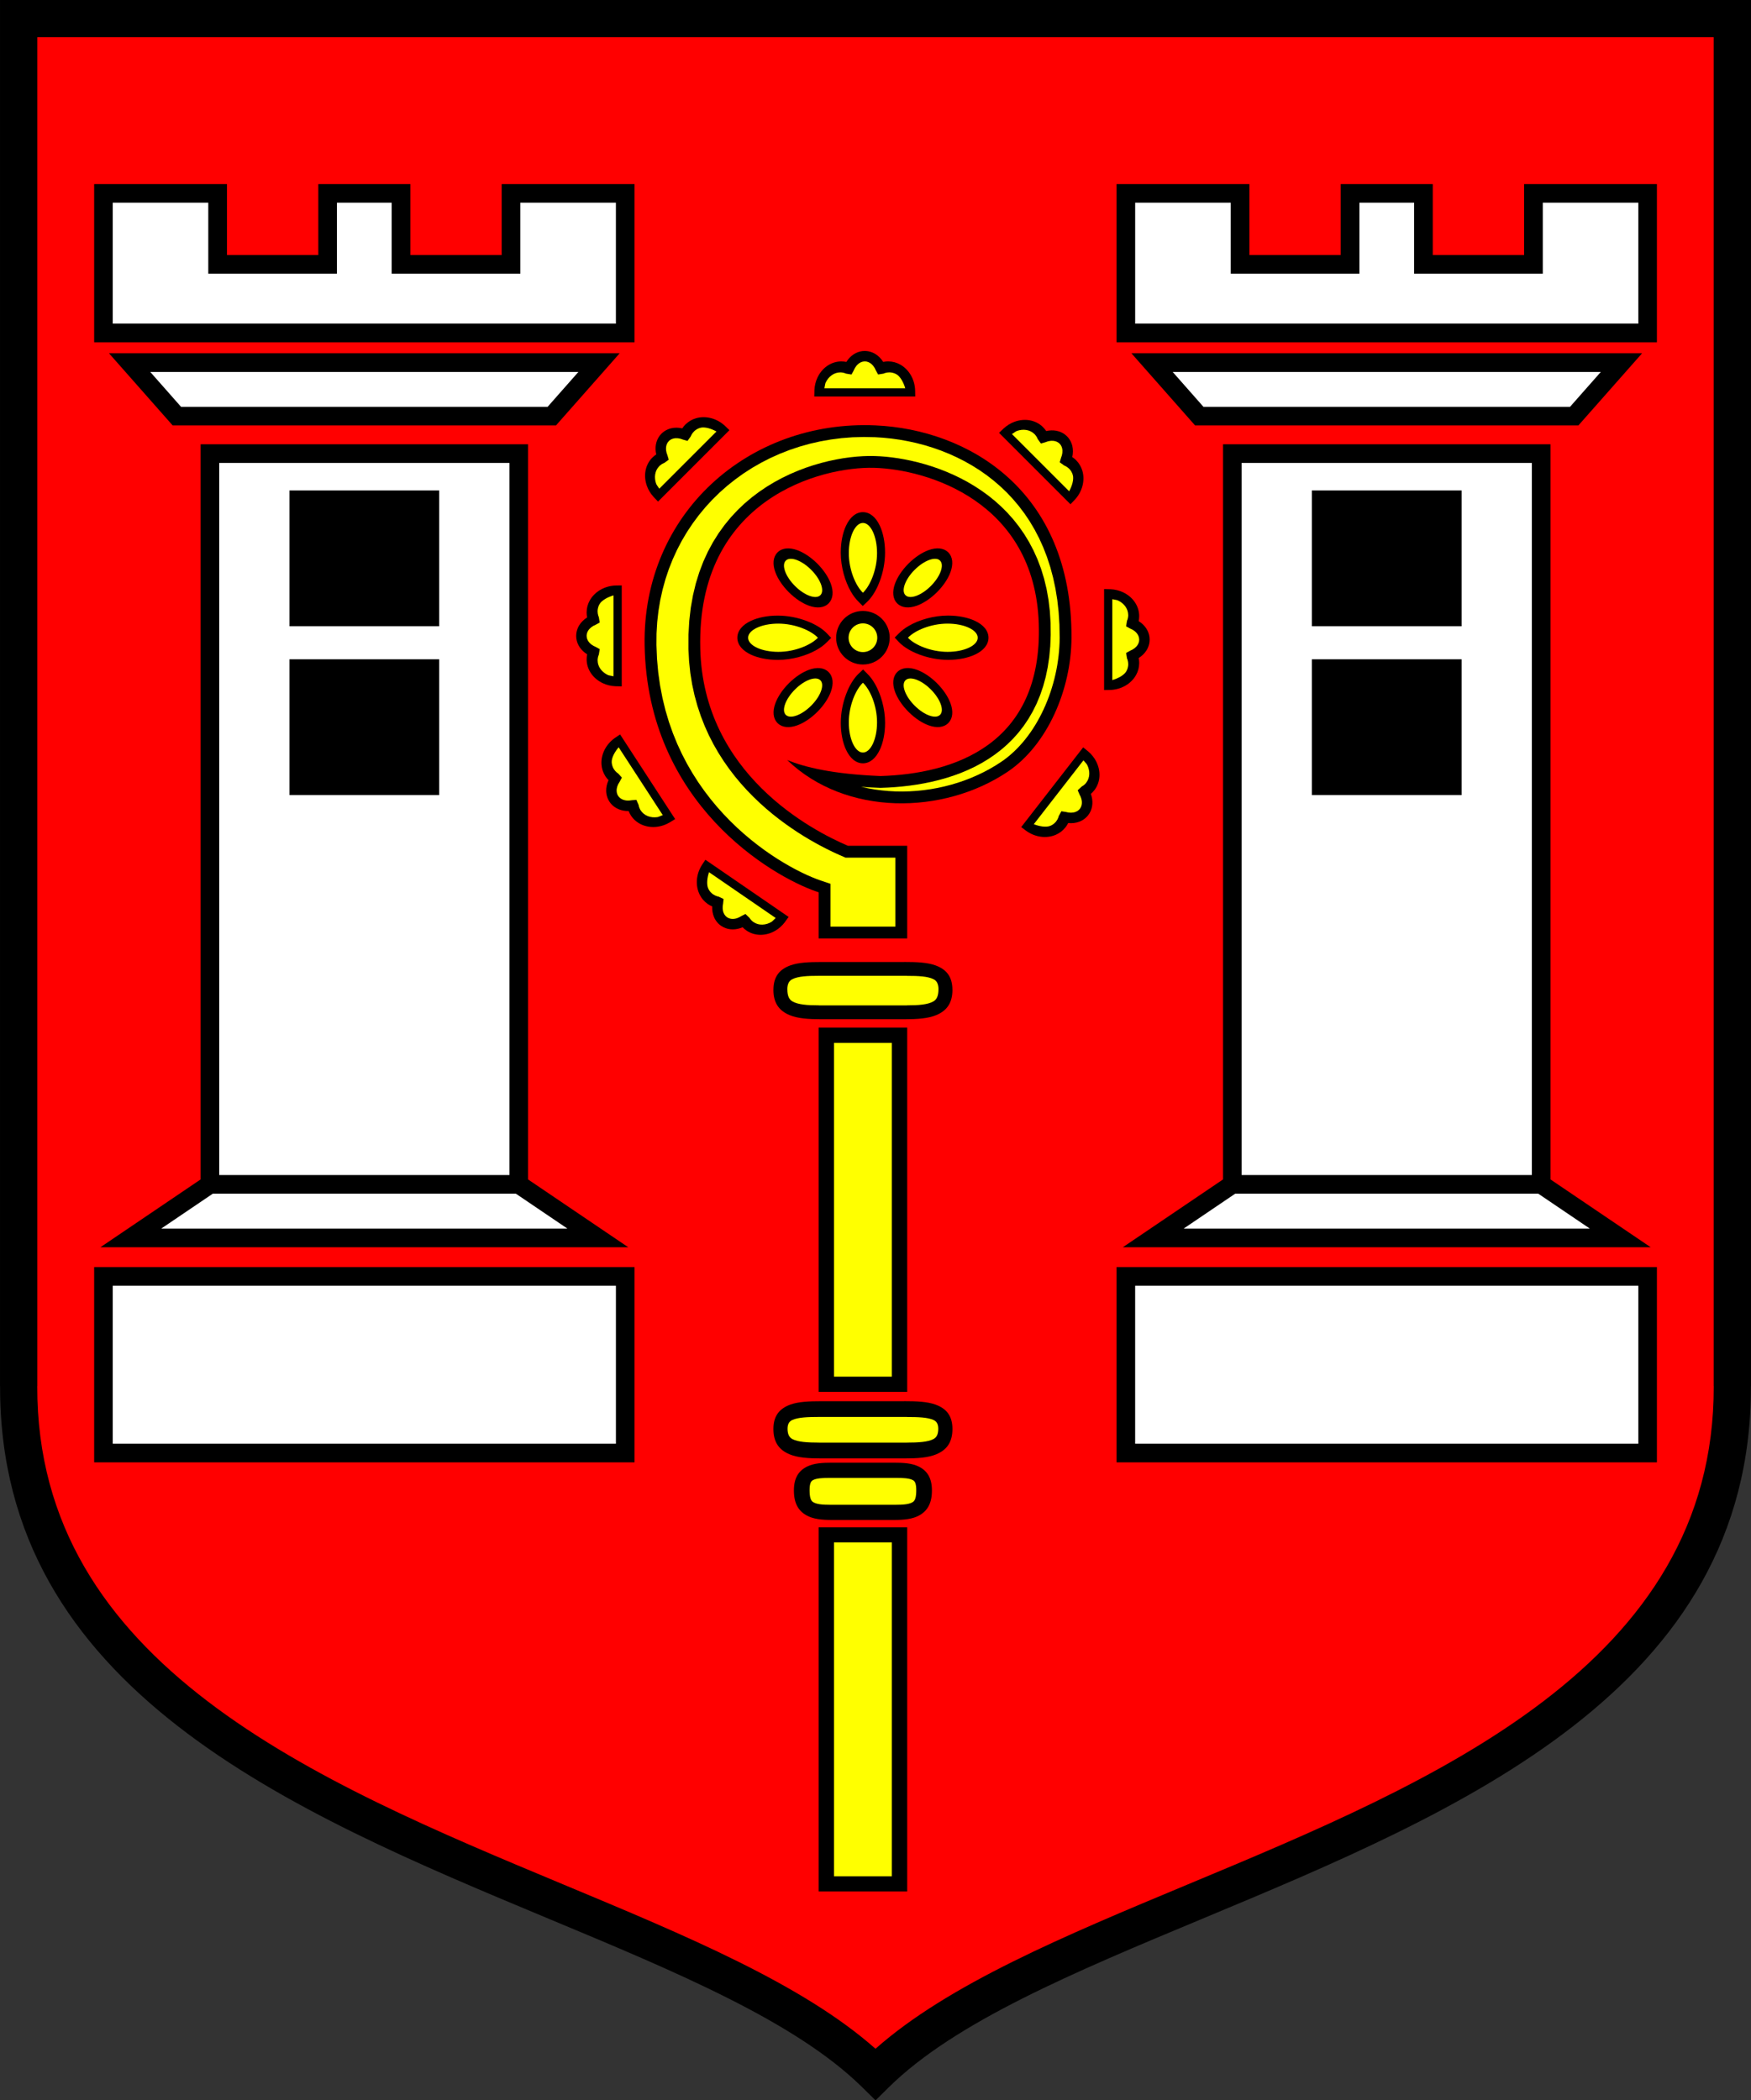 <?xml version="1.0" encoding="UTF-8"?>
<!DOCTYPE svg PUBLIC "-//W3C//DTD SVG 1.1//EN" "http://www.w3.org/Graphics/SVG/1.1/DTD/svg11.dtd">
<!-- Creator: CorelDRAW -->
<svg xmlns="http://www.w3.org/2000/svg" xml:space="preserve" width="198.589mm" height="238.187mm" style="shape-rendering:geometricPrecision; text-rendering:geometricPrecision; image-rendering:optimizeQuality; fill-rule:evenodd; clip-rule:evenodd"
viewBox="0 0 100.386 120.402"
 xmlns:xlink="http://www.w3.org/1999/xlink">
 <rect x="0" y="0" width="100.386" height="120.402" fill="#333333" stroke="none"/>
 <defs>
  <style type="text/css">
   <![CDATA[
    .str0 {stroke:black;stroke-width:0.713}
    .fil6 {fill:none}
    .fil5 {fill:black}
    .fil4 {fill:yellow}
    .fil0 {fill:black;fill-rule:nonzero}
    .fil1 {fill:red;fill-rule:nonzero}
    .fil3 {fill:yellow;fill-rule:nonzero}
    .fil2 {fill:white;fill-rule:nonzero}
   ]]>
  </style>
 </defs>
 <g id="Warstwa_x0020_2">
  <path class="fil0" d="M100.386 1.066l0 78.395 -0.004 0c0.038,17.398 -16.692,24.375 -31.477,30.542 -7.328,3.056 -14.162,5.907 -17.963,9.663l-0.746 0.737 -0.75 -0.737 -0.06 -0.059 -5.05496e-005 5.05496e-005c-3.813,-3.728 -10.614,-6.564 -17.904,-9.604 -14.784,-6.166 -31.515,-13.144 -31.477,-30.542l-0.004 0 0 -78.395 0 -1.066 1.07 0 98.246 0 1.07 0 0 1.066z"/>
  <path class="fil1" d="M98.25 79.46l-0.004 0 0 -77.329 -96.106 0 0 77.329 -0.004 0c-0.035,15.974 15.997,22.66 30.165,28.569 7.086,2.955 13.721,5.723 17.892,9.416 4.171,-3.693 10.806,-6.461 17.892,-9.416 14.167,-5.909 30.2,-12.595 30.165,-28.569z"/>
 </g>
 <g id="Warstwa_x0020_1">
  <polygon class="fil0" points="7.202,70.52 11.502,67.61 11.502,26.002 11.502,25.467 12.035,25.467 29.739,25.467 30.272,25.467 30.272,26.002 30.272,67.61 34.572,70.52 36.018,71.498 34.273,71.498 7.501,71.498 5.757,71.498 "/>
  <polygon class="fil0" points="5.931,72.635 35.844,72.635 36.377,72.635 36.377,73.17 36.377,83.294 36.377,83.829 35.844,83.829 5.931,83.829 5.398,83.829 5.398,83.294 5.398,73.17 5.398,72.635 "/>
  <polygon class="fil0" points="9.74,24.207 7.032,21.139 6.248,20.251 7.431,20.251 34.343,20.251 35.526,20.251 34.742,21.139 32.034,24.207 31.876,24.387 31.635,24.387 10.139,24.387 9.899,24.387 "/>
  <polygon class="fil0" points="5.931,10.55 12.478,10.55 13.013,10.55 13.013,11.085 13.013,14.62 18.249,14.62 18.249,11.085 18.249,10.55 18.784,10.55 22.991,10.55 23.526,10.55 23.526,11.085 23.526,14.62 28.761,14.62 28.761,11.085 28.761,10.55 29.296,10.55 35.844,10.55 36.377,10.55 36.377,11.085 36.377,19.086 36.377,19.621 35.844,19.621 5.931,19.621 5.398,19.621 5.398,19.086 5.398,11.085 5.398,10.55 "/>
  <polygon class="fil0" points="94.459,72.635 64.546,72.635 64.013,72.635 64.013,73.17 64.013,83.294 64.013,83.829 64.546,83.829 94.459,83.829 94.992,83.829 94.992,83.294 94.992,73.17 94.992,72.635 "/>
  <path class="fil0" d="M70.118 25.467l0 42.143 -5.745 3.888 30.261 0 -5.745 -3.888 0 -42.143c-6.257,0 -12.514,0 -18.77,0z"/>
  <polygon class="fil0" points="90.65,24.207 93.358,21.139 94.142,20.251 92.959,20.251 66.047,20.251 64.864,20.251 65.648,21.139 68.356,24.207 68.514,24.387 68.755,24.387 90.251,24.387 90.491,24.387 "/>
  <polygon class="fil0" points="94.459,10.55 87.912,10.55 87.377,10.55 87.377,11.085 87.377,14.62 82.141,14.62 82.141,11.085 82.141,10.55 81.606,10.55 77.4,10.55 76.865,10.55 76.865,11.085 76.865,14.62 71.629,14.62 71.629,11.085 71.629,10.55 71.094,10.55 64.546,10.55 64.013,10.55 64.013,11.085 64.013,19.086 64.013,19.621 64.546,19.621 94.459,19.621 94.992,19.621 94.992,19.086 94.992,11.085 94.992,10.55 "/>
  <polygon class="fil2" points="35.311,73.705 6.463,73.705 6.463,82.759 35.311,82.759 "/>
  <path class="fil2" d="M11.943 11.62l-5.48 0 0 6.931 28.847 0 0 -6.931 -5.48 0 0 4.07c-2.459,0 -4.917,0 -7.376,0l0 -4.07 -3.137 0 0 4.07c-2.458,0 -4.917,0 -7.376,0l0 -4.07z"/>
  <path class="fil2" d="M29.207 26.537l-16.639 0 0 40.822 16.639 0 0 -40.822zm-12.61 1.578l8.582 0 0 7.783 -8.582 0 0 -7.783zm0 9.679l8.582 0 0 7.783 -8.582 0 0 -7.783z"/>
  <polygon class="fil2" points="8.614,21.321 10.38,23.321 31.395,23.321 33.16,21.321 "/>
  <polygon class="fil2" points="12.198,68.429 9.245,70.428 32.529,70.428 29.577,68.429 "/>
  <polygon class="fil2" points="65.079,73.705 93.927,73.705 93.927,82.759 65.079,82.759 "/>
  <path class="fil2" d="M88.447 11.62l5.48 0 0 6.931 -28.847 0 0 -6.931 5.48 0 0 4.07c2.459,0 4.917,0 7.376,0l0 -4.07 3.137 0 0 4.07c2.458,0 4.917,0 7.376,0l0 -4.07z"/>
  <polygon class="fil2" points="91.776,21.321 90.01,23.321 68.995,23.321 67.23,21.321 "/>
  <polygon class="fil2" points="88.192,68.429 91.145,70.428 67.861,70.428 70.813,68.429 "/>
  <polygon class="fil0" points="47.468,87.551 51.476,87.551 52.011,87.551 52.011,88.086 52.011,107.894 52.011,108.429 51.476,108.429 47.468,108.429 46.933,108.429 46.933,107.894 46.933,88.086 46.933,87.551 "/>
  <polygon class="fil0" points="47.468,58.91 51.476,58.91 52.011,58.91 52.011,59.446 52.011,79.253 52.011,79.788 51.476,79.788 47.468,79.788 46.933,79.788 46.933,79.253 46.933,59.446 46.933,58.91 "/>
  <path class="fil0" d="M47.107 80.324l4.73 0 0 -0.002c0.718,0 1.326,0.025 1.798,0.197 0.616,0.225 0.969,0.638 0.969,1.397 0,0.763 -0.328,1.201 -0.924,1.451 -0.467,0.196 -1.086,0.238 -1.843,0.238l0 -0.002 -4.73 0 0 0.002c-0.757,0 -1.377,-0.042 -1.843,-0.238 -0.596,-0.25 -0.924,-0.688 -0.924,-1.451 0,-0.758 0.354,-1.172 0.969,-1.397 0.466,-0.17 1.076,-0.195 1.798,-0.195z"/>
  <path class="fil0" d="M47.711 83.849l3.521 0c0.564,0 1.045,0.028 1.436,0.22 0.482,0.237 0.76,0.646 0.76,1.374 0,0.73 -0.254,1.161 -0.717,1.422 -0.39,0.22 -0.883,0.267 -1.479,0.267l-3.521 0c-0.596,0 -1.089,-0.047 -1.479,-0.267 -0.463,-0.261 -0.717,-0.692 -0.717,-1.422 0,-0.728 0.277,-1.137 0.76,-1.374 0.392,-0.192 0.873,-0.22 1.436,-0.22z"/>
  <path class="fil0" d="M47.107 55.147l4.73 0 0 -0.002c0.718,0 1.326,0.025 1.798,0.197 0.614,0.224 0.967,0.638 0.967,1.397l0.002 0c0,0.763 -0.328,1.201 -0.924,1.451 -0.467,0.196 -1.086,0.238 -1.843,0.238l0 -0.002 -4.73 0 0 0.002c-0.757,0 -1.376,-0.042 -1.843,-0.238 -0.596,-0.25 -0.924,-0.688 -0.924,-1.451l0.002 0c0,-0.759 0.353,-1.172 0.967,-1.397 0.466,-0.17 1.076,-0.195 1.798,-0.195z"/>
  <polygon class="fil3" points="51.13,88.421 47.813,88.421 47.813,107.559 51.13,107.559 "/>
  <polygon class="fil3" points="51.13,59.782 47.813,59.782 47.813,78.917 51.13,78.917 "/>
  <path class="fil3" d="M51.987 81.227l-5.031 0c-0.651,0 -1.189,0.022 -1.525,0.17 -0.178,0.078 -0.28,0.227 -0.28,0.505 0,0.324 0.101,0.503 0.285,0.597 0.322,0.163 0.85,0.198 1.52,0.198l0 0.003 5.031 0 0 -0.003c0.67,0 1.198,-0.035 1.52,-0.198 0.184,-0.093 0.285,-0.272 0.285,-0.597 0,-0.278 -0.102,-0.427 -0.28,-0.505 -0.331,-0.146 -0.871,-0.167 -1.525,-0.167l0 -0.003z"/>
  <path class="fil3" d="M51.337 84.719l-3.73 0c-0.453,0 -0.824,0.019 -1.026,0.145 -0.106,0.066 -0.167,0.229 -0.167,0.562 0,0.386 0.064,0.583 0.18,0.667 0.193,0.139 0.551,0.169 1.013,0.169l3.73 0c0.462,0 0.82,-0.03 1.013,-0.169 0.116,-0.083 0.18,-0.281 0.18,-0.667 0,-0.333 -0.061,-0.496 -0.167,-0.562 -0.202,-0.126 -0.573,-0.145 -1.026,-0.145z"/>
  <path class="fil3" d="M51.993 55.938l-5.043 0c-0.652,0 -1.191,0.025 -1.529,0.196 -0.179,0.091 -0.283,0.263 -0.283,0.582l0.002 0c0,0.374 0.101,0.58 0.286,0.687 0.323,0.188 0.852,0.228 1.524,0.228l0 0.003 5.043 0 0 -0.003c0.671,0 1.201,-0.04 1.524,-0.228 0.184,-0.107 0.286,-0.313 0.286,-0.687l0.002 0c0,-0.319 -0.103,-0.491 -0.283,-0.582 -0.332,-0.168 -0.873,-0.193 -1.529,-0.193l0 -0.003z"/>
  <circle class="fil4 str0" cx="49.472" cy="36.558" r="1.179"/>
  <path class="fil0" d="M49.472 29.358l0 0 0 0.001c0.403,0 0.744,0.297 0.968,0.777 0.186,0.397 0.301,0.939 0.301,1.531l0.001 0 0 0.002 0 0.001 -0.001 0c-0,0.585 -0.12,1.161 -0.304,1.649 -0.032,0.084 -0.063,0.162 -0.094,0.233 -0.176,0.398 -0.397,0.73 -0.628,0.948l-0.252 0.237 -0.244 -0.244 -0 -0 0.001 -0.001c-0.079,-0.076 -0.156,-0.163 -0.229,-0.26 -0.074,-0.098 -0.144,-0.205 -0.21,-0.321 -0.332,-0.579 -0.58,-1.401 -0.58,-2.242l0 -0.001 0.001 0c0,-0.592 0.115,-1.134 0.302,-1.532 0.225,-0.48 0.565,-0.777 0.968,-0.777l0 -0.001 0 0z"/>
  <path class="fil5" d="M45.132 43.57c3.361,3.229 8.952,3.147 12.636,0.672 2.284,-1.535 3.647,-4.711 3.661,-7.684 0.04,-8.495 -5.972,-11.937 -11.231,-12.172 -7.298,-0.327 -13.373,5.074 -13.241,12.603 0.159,9.093 7.299,13.241 9.851,14.119 0.042,0.015 0.084,0.029 0.125,0.042l0 2.509 0 0.136 0.535 0 4.008 0 0.535 0 0 -0.136 0 -5.037 0 -0.136 -0.535 0 -2.861 0c-2.072,-0.881 -8.293,-4.119 -8.468,-11.298 -0.21,-8.617 6.954,-10.454 9.971,-10.37 3.017,0.084 9.198,1.903 9.436,8.924 0.237,7.021 -4.969,8.625 -9.077,8.745 -2.779,-0.114 -4.347,-0.512 -5.344,-0.917z"/>
  <polygon class="fil4" points="54.397,26.01 53.939,25.827 53.475,25.664 53.006,25.52 52.534,25.397 52.059,25.293 51.584,25.207 51.11,25.141 50.637,25.093 50.169,25.063 49.52,25.05 48.88,25.067 48.25,25.116 47.63,25.195 47.02,25.303 46.422,25.439 45.835,25.604 45.262,25.796 44.704,26.014 44.159,26.259 43.631,26.529 43.119,26.823 42.624,27.142 42.148,27.485 41.69,27.85 41.253,28.237 40.836,28.646 40.441,29.076 40.068,29.527 39.718,29.997 39.392,30.486 39.091,30.994 38.816,31.52 38.567,32.063 38.345,32.624 38.152,33.2 37.988,33.793 37.853,34.401 37.75,35.024 37.678,35.661 37.639,36.313 37.634,36.978 37.667,37.782 37.738,38.558 37.844,39.306 37.983,40.026 38.152,40.719 38.35,41.385 38.575,42.024 38.825,42.638 39.098,43.227 39.391,43.79 39.704,44.329 40.033,44.844 40.378,45.335 40.735,45.803 41.103,46.247 41.481,46.668 41.865,47.067 42.254,47.443 42.647,47.797 43.039,48.128 43.431,48.438 43.819,48.726 44.202,48.993 44.577,49.239 44.942,49.463 45.295,49.667 45.634,49.851 45.956,50.014 46.259,50.157 46.54,50.28 46.797,50.383 47.033,50.469 47.058,50.478 47.103,50.493 47.133,50.503 47.61,50.663 47.61,53.118 51.334,53.118 51.334,49.164 48.474,49.164 48.134,49.016 47.895,48.908 47.636,48.785 47.357,48.646 47.061,48.493 46.749,48.323 46.424,48.138 46.087,47.936 45.74,47.717 45.386,47.48 45.025,47.227 44.659,46.955 44.291,46.665 43.923,46.356 43.556,46.028 43.193,45.68 42.835,45.313 42.484,44.925 42.142,44.517 41.811,44.087 41.494,43.636 41.192,43.164 40.907,42.669 40.642,42.153 40.399,41.614 40.179,41.052 39.985,40.468 39.818,39.861 39.681,39.231 39.576,38.578 39.505,37.903 39.469,37.205 39.471,36.38 39.516,35.593 39.602,34.843 39.728,34.128 39.891,33.448 40.09,32.804 40.322,32.194 40.585,31.619 40.878,31.077 41.197,30.569 41.54,30.094 41.904,29.652 42.288,29.241 42.688,28.86 43.103,28.51 43.529,28.189 43.964,27.896 44.406,27.63 44.853,27.389 45.302,27.174 45.752,26.982 46.199,26.812 46.643,26.665 47.081,26.538 47.511,26.43 47.931,26.341 48.338,26.269 48.733,26.214 49.111,26.175 49.473,26.15 49.815,26.139 50.136,26.142 50.451,26.156 50.781,26.181 51.126,26.219 51.484,26.269 51.854,26.333 52.235,26.411 52.624,26.503 53.02,26.611 53.423,26.735 53.829,26.876 54.238,27.035 54.648,27.212 55.057,27.409 55.463,27.625 55.866,27.863 56.262,28.122 56.651,28.403 57.03,28.708 57.397,29.037 57.751,29.39 58.09,29.769 58.411,30.174 58.712,30.605 58.992,31.063 59.248,31.548 59.479,32.06 59.683,32.6 59.857,33.168 60.001,33.764 60.112,34.387 60.189,35.039 60.23,35.718 60.237,36.395 60.212,37.041 60.155,37.659 60.067,38.248 59.95,38.81 59.804,39.345 59.63,39.853 59.43,40.335 59.204,40.79 58.955,41.218 58.683,41.62 58.39,41.997 58.078,42.348 57.748,42.673 57.402,42.974 57.042,43.251 56.67,43.505 56.287,43.737 55.894,43.948 55.492,44.138 55.085,44.309 54.671,44.461 54.253,44.595 53.833,44.713 53.41,44.816 52.987,44.903 52.564,44.977 52.143,45.037 51.724,45.085 51.31,45.122 50.9,45.148 50.475,45.165 50.187,45.152 49.932,45.139 49.683,45.124 49.441,45.107 49.37,45.102 49.38,45.105 49.767,45.189 50.159,45.258 50.554,45.31 50.952,45.347 51.351,45.368 51.753,45.373 52.154,45.362 52.556,45.337 52.956,45.296 53.354,45.24 53.75,45.169 54.142,45.083 54.531,44.983 54.914,44.868 55.291,44.739 55.662,44.596 56.025,44.439 56.38,44.269 56.727,44.086 57.063,43.889 57.39,43.679 57.579,43.547 57.763,43.406 57.942,43.256 58.118,43.098 58.289,42.932 58.455,42.758 58.617,42.577 58.773,42.388 58.925,42.192 59.072,41.99 59.213,41.781 59.349,41.566 59.479,41.346 59.604,41.12 59.722,40.89 59.835,40.655 59.942,40.415 60.042,40.172 60.137,39.925 60.225,39.675 60.306,39.422 60.381,39.166 60.45,38.909 60.511,38.649 60.566,38.388 60.614,38.127 60.654,37.864 60.688,37.602 60.715,37.339 60.734,37.077 60.747,36.815 60.751,36.558 60.738,35.804 60.692,35.083 60.615,34.392 60.508,33.731 60.372,33.099 60.209,32.494 60.02,31.918 59.806,31.368 59.569,30.845 59.309,30.348 59.029,29.876 58.728,29.429 58.408,29.006 58.071,28.607 57.716,28.23 57.346,27.877 56.96,27.546 56.561,27.236 56.15,26.949 55.726,26.683 55.292,26.438 54.849,26.214 "/>
  <path class="fil0" d="M54.365 31.665l0 0 0 0.001c0.262,0.263 0.292,0.674 0.128,1.127 -0.133,0.367 -0.401,0.78 -0.772,1.151l0 0.001 -0.001 0.001 -0.001 0.001 -0.001 0c-0.371,0.371 -0.784,0.639 -1.151,0.772 -0.444,0.161 -0.849,0.135 -1.113,-0.114l-0.004 -0.004 -0.008 -0.008 -0.004 -0.003 -0 -0 0 -0.001c-0.262,-0.263 -0.292,-0.674 -0.128,-1.127 0.133,-0.367 0.401,-0.78 0.772,-1.151l0 -0.001 0.001 -0.001 0.001 -0.001 0.001 0c0.371,-0.371 0.784,-0.639 1.151,-0.772 0.444,-0.161 0.849,-0.135 1.113,0.114l0.004 0.004 0.008 0.008 0.004 0.003z"/>
  <ellipse class="fil4" transform="matrix(0.491 0.491 -0.491 0.491 52.902 33.128)" rx="0.945" ry="2.019"/>
  <path class="fil4" d="M49.472 29.977c0.447,0 0.809,0.774 0.809,1.728 0,0.954 -0.394,1.883 -0.809,2.273 -0.419,-0.399 -0.809,-1.319 -0.809,-2.273 0,-0.954 0.362,-1.728 0.809,-1.728z"/>
  <path class="fil0" d="M56.672 36.558l0 0 -0.001 0c-0,0.403 -0.297,0.744 -0.777,0.968 -0.397,0.186 -0.939,0.301 -1.531,0.301l0 0.001 -0.002 0 -0.001 0 0 -0.001c-0.585,-0 -1.161,-0.12 -1.649,-0.304 -0.084,-0.032 -0.162,-0.063 -0.233,-0.094 -0.398,-0.176 -0.73,-0.397 -0.948,-0.628l-0.237 -0.252 0.244 -0.244 0 -0 0.001 0.001c0.076,-0.079 0.163,-0.156 0.26,-0.229 0.098,-0.074 0.205,-0.144 0.321,-0.21 0.579,-0.332 1.401,-0.58 2.242,-0.58l0.001 0 0 0.001c0.592,0 1.134,0.115 1.532,0.302 0.48,0.225 0.777,0.565 0.777,0.968l0.001 0 0 0z"/>
  <path class="fil0" d="M54.365 41.451l-0 0 -0.001 0c-0.263,0.262 -0.674,0.292 -1.127,0.128 -0.367,-0.133 -0.78,-0.401 -1.151,-0.772l-0.001 0 -0.001 -0.001 -0.001 -0.001 0 -0.001c-0.371,-0.371 -0.639,-0.784 -0.772,-1.151 -0.161,-0.444 -0.135,-0.849 0.114,-1.113l0.004 -0.004 0.008 -0.008 0.003 -0.004 0 -0 0.001 0c0.263,-0.262 0.674,-0.292 1.127,-0.128 0.367,0.133 0.78,0.401 1.151,0.772l0.001 0 0.001 0.001 0.001 0.001 0 0.001c0.371,0.371 0.639,0.784 0.772,1.151 0.161,0.444 0.135,0.849 -0.114,1.113l-0.004 0.004 -0.008 0.008 -0.003 0.004z"/>
  <ellipse class="fil4" transform="matrix(-0.491 0.491 -0.491 -0.491 52.902 39.988)" rx="0.945" ry="2.019"/>
  <path class="fil4" d="M56.053 36.558c0,0.447 -0.774,0.809 -1.728,0.809 -0.954,0 -1.883,-0.394 -2.273,-0.809 0.399,-0.419 1.319,-0.809 2.273,-0.809 0.954,0 1.728,0.362 1.728,0.809z"/>
  <path class="fil0" d="M49.472 43.758l-0 0 0 -0.001c-0.403,-0 -0.744,-0.297 -0.968,-0.777 -0.186,-0.397 -0.301,-0.939 -0.301,-1.531l-0.001 0 0 -0.002 0 -0.001 0.001 0c0,-0.585 0.12,-1.161 0.304,-1.649 0.032,-0.084 0.063,-0.162 0.094,-0.233 0.176,-0.398 0.397,-0.73 0.628,-0.948l0.252 -0.237 0.244 0.244 0 0 -0.001 0.001c0.079,0.076 0.156,0.163 0.229,0.26 0.074,0.098 0.144,0.205 0.21,0.321 0.332,0.579 0.58,1.401 0.58,2.242l0 0.001 -0.001 0c-0,0.592 -0.115,1.134 -0.302,1.532 -0.225,0.48 -0.565,0.777 -0.968,0.777l0 0.001 -0 0z"/>
  <path class="fil4" d="M49.472 43.139c-0.447,0 -0.809,-0.774 -0.809,-1.728 0,-0.954 0.394,-1.883 0.809,-2.273 0.419,0.399 0.809,1.319 0.809,2.273 0,0.954 -0.362,1.728 -0.809,1.728z"/>
  <path class="fil0" d="M42.272 36.558l0 -0 0.001 0c0,-0.403 0.297,-0.744 0.777,-0.968 0.397,-0.186 0.939,-0.301 1.531,-0.301l0 -0.001 0.002 0 0.001 0 0 0.001c0.585,0 1.161,0.12 1.649,0.304 0.084,0.032 0.162,0.063 0.233,0.094 0.398,0.176 0.73,0.397 0.948,0.628l0.237 0.252 -0.244 0.244 -0 0 -0.001 -0.001c-0.076,0.079 -0.163,0.156 -0.26,0.229 -0.098,0.074 -0.205,0.144 -0.321,0.21 -0.579,0.332 -1.401,0.58 -2.242,0.58l-0.001 0 0 -0.001c-0.592,-0 -1.134,-0.115 -1.532,-0.302 -0.48,-0.225 -0.777,-0.565 -0.777,-0.968l-0.001 0 0 -0z"/>
  <path class="fil4" d="M42.89 36.558c0,-0.447 0.774,-0.809 1.728,-0.809 0.954,0 1.883,0.394 2.273,0.809 -0.399,0.419 -1.319,0.809 -2.273,0.809 -0.954,0 -1.728,-0.362 -1.728,-0.809z"/>
  <path class="fil0" d="M44.578 41.451l-0 -0 0 -0.001c-0.262,-0.263 -0.292,-0.674 -0.128,-1.127 0.133,-0.367 0.401,-0.78 0.772,-1.151l0 -0.001 0.001 -0.001 0.001 -0.001 0.001 0c0.371,-0.371 0.784,-0.639 1.151,-0.772 0.444,-0.161 0.849,-0.135 1.113,0.114l0.004 0.004 0.008 0.008 0.004 0.003 0 0 0 0.001c0.262,0.263 0.292,0.674 0.128,1.127 -0.133,0.367 -0.401,0.78 -0.772,1.151l0 0.001 -0.001 0.001 -0.001 0.001 -0.001 0c-0.371,0.371 -0.784,0.639 -1.151,0.772 -0.444,0.161 -0.849,0.135 -1.113,-0.114l-0.004 -0.004 -0.008 -0.008 -0.004 -0.003z"/>
  <ellipse class="fil4" transform="matrix(-0.491 -0.491 0.491 -0.491 46.041 39.988)" rx="0.945" ry="2.019"/>
  <path class="fil0" d="M44.578 31.665l0 -0 0.001 0c0.263,-0.262 0.674,-0.292 1.127,-0.128 0.367,0.133 0.78,0.401 1.151,0.772l0.001 0 0.001 0.001 0.001 0.001 0 0.001c0.371,0.371 0.639,0.784 0.772,1.151 0.161,0.444 0.135,0.849 -0.114,1.113l-0.004 0.004 -0.008 0.008 -0.003 0.004 -0 0 -0.001 0c-0.263,0.262 -0.674,0.292 -1.127,0.128 -0.367,-0.133 -0.78,-0.401 -1.151,-0.772l-0.001 0 -0.001 -0.001 -0.001 -0.001 0 -0.001c-0.371,-0.371 -0.639,-0.784 -0.772,-1.151 -0.161,-0.444 -0.135,-0.849 0.114,-1.113l0.004 -0.004 0.008 -0.008 0.003 -0.004z"/>
  <ellipse class="fil4" transform="matrix(0.491 -0.491 0.491 0.491 46.041 33.128)" rx="0.945" ry="2.019"/>
  <path class="fil6" d="M49.578 20.436c0.393,0 0.733,0.283 0.897,0.694 0.137,-0.061 0.287,-0.094 0.443,-0.094 0.67,0 1.215,0.612 1.232,1.374l5.05496e-005 0.006 -5.144 0c0,-0.013 0.001,-0.026 0.001,-0.039 0.031,-0.746 0.57,-1.341 1.23,-1.341 0.156,0 0.306,0.033 0.443,0.094 0.164,-0.411 0.504,-0.694 0.897,-0.694z"/>
  <path class="fil0" d="M49.578 20.118l0.001 0 0 0.001c0.156,0 0.305,0.032 0.444,0.091 0.058,0.024 0.112,0.052 0.161,0.082 0.178,0.109 0.332,0.266 0.451,0.455 0.093,-0.019 0.188,-0.03 0.284,-0.03l0.001 0.001 0.011 0 0.001 0c0.123,0.001 0.241,0.018 0.351,0.047 0.112,0.03 0.22,0.074 0.321,0.13 0.5,0.275 0.848,0.846 0.862,1.507l0 0.001 0 0.006 0.005 0.322 -0.321 0 -5.144 0 -0.323 0 0.008 -0.323 0 -0.019 0 -0.004 0.001 -0.019 0 -0.003 0 -0.007 0 -0.001c0.006,-0.125 0.023,-0.247 0.052,-0.363 0.028,-0.117 0.067,-0.229 0.116,-0.334 0.257,-0.559 0.776,-0.94 1.379,-0.94l0.001 0 0 0.001c0.098,5.05496e-005 0.193,0.01 0.282,0.028 0.027,-0.043 0.056,-0.085 0.086,-0.124 0.241,-0.312 0.585,-0.505 0.971,-0.505z"/>
  <path class="fil3" d="M49.578 20.718l0 0.001 -0.001 0c-0.189,0 -0.364,0.104 -0.493,0.27 -0.027,0.035 -0.053,0.074 -0.076,0.115 -0.025,0.043 -0.046,0.087 -0.063,0.131l0 0.001 -0 0.001 -0.128 0.232 -0.314 -0.051c-0.043,-0.019 -0.088,-0.035 -0.133,-0.046l5.05496e-005 -0 -0.027 -0.006 5.05496e-005 -0c-0.057,-0.012 -0.114,-0.019 -0.169,-0.019l0 0.001 -0.001 0c-0.362,0 -0.68,0.242 -0.843,0.596 -0.027,0.059 -0.05,0.252 -0.068,0.316l4.636 0c-0.084,-0.301 -0.271,-0.677 -0.512,-0.809 -0.06,-0.033 -0.123,-0.059 -0.189,-0.076 -0.067,-0.018 -0.135,-0.028 -0.202,-0.029l-0.009 -5.05496e-005 0 0.001c-0.086,0 -0.167,0.013 -0.242,0.036 -0.018,0.006 -0.033,0.011 -0.044,0.015 -0.011,0.004 -0.026,0.01 -0.043,0.018l0 0 -0.001 0.001 -0.314 0.051 -0.128 -0.233c-0.076,-0.191 -0.197,-0.344 -0.344,-0.433 -0.028,-0.017 -0.056,-0.032 -0.081,-0.042 -0.066,-0.028 -0.136,-0.043 -0.208,-0.043z"/>
  <path class="fil6" d="M60.947 25.233c0.278,0.278 0.319,0.718 0.144,1.125 0.14,0.054 0.269,0.137 0.38,0.247 0.474,0.474 0.427,1.292 -0.101,1.842l-0.004 0.004 -3.637 -3.637c0.009,-0.009 0.019,-0.018 0.028,-0.026 0.55,-0.506 1.351,-0.545 1.818,-0.078 0.11,0.11 0.193,0.24 0.247,0.38 0.407,-0.175 0.847,-0.134 1.125,0.144z"/>
  <path class="fil0" d="M61.171 25.009l0 0 -0.001 0.001c0.11,0.11 0.193,0.238 0.25,0.378 0.024,0.058 0.042,0.116 0.056,0.173 0.049,0.203 0.047,0.423 -0.003,0.641 0.079,0.052 0.154,0.112 0.222,0.18l0 0.002 0.008 0.008 0.001 0.001c0.086,0.088 0.158,0.183 0.215,0.282 0.058,0.101 0.103,0.208 0.135,0.319 0.159,0.548 0.001,1.198 -0.456,1.675l-0.001 0.001 -0.004 0.004 -0.224 0.231 -0.227 -0.227 -3.637 -3.637 -0.229 -0.229 0.234 -0.223 0.014 -0.013 0.003 -0.003 0.014 -0.013 0.002 -0.002 0.005 -0.004 0.001 -0.001c0.092,-0.084 0.191,-0.158 0.293,-0.22 0.102,-0.063 0.209,-0.114 0.318,-0.154 0.577,-0.214 1.214,-0.116 1.64,0.31l0.001 0.001 -0.001 0.001c0.07,0.07 0.129,0.143 0.18,0.219 0.049,-0.011 0.099,-0.02 0.149,-0.027 0.391,-0.05 0.771,0.056 1.044,0.329z"/>
  <path class="fil3" d="M60.748 25.433l-0.001 0.001 -0.001 -0.001c-0.134,-0.134 -0.331,-0.184 -0.54,-0.158 -0.044,0.006 -0.09,0.015 -0.136,0.027 -0.048,0.013 -0.094,0.029 -0.137,0.048l-0.001 0.001 -0.001 0 -0.254 0.074 -0.186 -0.258c-0.017,-0.044 -0.038,-0.087 -0.062,-0.127l0 -0 -0.015 -0.024 0 -0c-0.032,-0.049 -0.067,-0.094 -0.106,-0.133l-0.001 0.001 -0.001 -0.001c-0.256,-0.256 -0.652,-0.31 -1.018,-0.175 -0.061,0.023 -0.213,0.143 -0.272,0.176l3.278 3.278c0.153,-0.272 0.287,-0.67 0.21,-0.934 -0.019,-0.066 -0.045,-0.128 -0.079,-0.187 -0.035,-0.061 -0.076,-0.116 -0.123,-0.163l-0.006 -0.007 -0.001 0.001c-0.06,-0.06 -0.127,-0.109 -0.197,-0.146 -0.017,-0.009 -0.031,-0.016 -0.042,-0.021 -0.011,-0.005 -0.025,-0.011 -0.043,-0.018l-0 0 -0.001 -0 -0.258 -0.186 0.074 -0.255c0.081,-0.189 0.103,-0.382 0.063,-0.549 -0.008,-0.032 -0.017,-0.062 -0.027,-0.087 -0.027,-0.066 -0.066,-0.127 -0.117,-0.178z"/>
  <path class="fil6" d="M65.594 36.664c0,0.393 -0.283,0.733 -0.694,0.897 0.061,0.137 0.094,0.287 0.094,0.443 0,0.67 -0.612,1.215 -1.374,1.232l-0.006 5.05496e-005 0 -5.144c0.013,0 0.026,0.001 0.039,0.001 0.746,0.031 1.341,0.57 1.341,1.23 0,0.156 -0.033,0.306 -0.094,0.443 0.411,0.164 0.694,0.504 0.694,0.897z"/>
  <path class="fil0" d="M65.911 36.664l0 0.001 -0.001 0c-0,0.156 -0.032,0.305 -0.091,0.444 -0.024,0.058 -0.052,0.112 -0.082,0.161 -0.109,0.178 -0.266,0.332 -0.455,0.451 0.019,0.093 0.03,0.188 0.03,0.284l-0.001 0.001 0 0.011 0 0.001c-0.001,0.123 -0.018,0.241 -0.047,0.351 -0.03,0.112 -0.074,0.22 -0.13,0.321 -0.275,0.5 -0.846,0.848 -1.507,0.862l-0.001 0 -0.006 0 -0.322 0.005 0 -0.321 0 -5.144 0 -0.323 0.323 0.008 0.019 0 0.004 0 0.019 0.001 0.003 0 0.007 0 0.001 0c0.125,0.006 0.247,0.023 0.363,0.052 0.117,0.028 0.229,0.067 0.334,0.116 0.559,0.257 0.94,0.776 0.94,1.379l0 0.001 -0.001 0c-5.05496e-005,0.098 -0.01,0.193 -0.028,0.282 0.043,0.027 0.085,0.056 0.124,0.086 0.312,0.241 0.505,0.585 0.505,0.971z"/>
  <path class="fil3" d="M65.311 36.665l-0.001 0 0 -0.001c0,-0.189 -0.104,-0.364 -0.27,-0.493 -0.035,-0.027 -0.074,-0.053 -0.115,-0.076 -0.043,-0.025 -0.087,-0.046 -0.131,-0.063l-0.001 0 -0.001 -0 -0.232 -0.128 0.051 -0.314c0.019,-0.043 0.035,-0.088 0.046,-0.133l0 5.05496e-005 0.006 -0.027 0 5.05496e-005c0.012,-0.057 0.019,-0.114 0.019,-0.169l-0.001 0 0 -0.001c0,-0.362 -0.242,-0.68 -0.596,-0.843 -0.059,-0.027 -0.252,-0.05 -0.316,-0.068l0 4.636c0.301,-0.084 0.677,-0.271 0.809,-0.512 0.033,-0.06 0.059,-0.123 0.076,-0.189 0.018,-0.067 0.028,-0.135 0.029,-0.202l5.05496e-005 -0.009 -0.001 0c0,-0.086 -0.013,-0.167 -0.036,-0.242 -0.006,-0.018 -0.011,-0.033 -0.015,-0.044 -0.004,-0.011 -0.01,-0.026 -0.018,-0.043l-0 0 -0.001 -0.001 -0.051 -0.314 0.233 -0.128c0.191,-0.076 0.344,-0.197 0.433,-0.344 0.017,-0.028 0.032,-0.056 0.042,-0.081 0.028,-0.066 0.043,-0.136 0.043,-0.208z"/>
  <path class="fil6" d="M62.134 46.538c-0.241,0.31 -0.673,0.406 -1.098,0.283 -0.037,0.146 -0.102,0.284 -0.198,0.407 -0.411,0.529 -1.229,0.584 -1.841,0.129l-0.004 -0.003 3.157 -4.061c0.01,0.008 0.02,0.016 0.03,0.025 0.57,0.483 0.709,1.273 0.303,1.794 -0.096,0.123 -0.214,0.221 -0.346,0.292 0.224,0.382 0.238,0.824 -0.003,1.134z"/>
  <path class="fil0" d="M62.385 46.732l-0 0.001 -0.001 -0.001c-0.096,0.123 -0.212,0.221 -0.344,0.295 -0.055,0.031 -0.11,0.056 -0.164,0.077 -0.195,0.074 -0.414,0.099 -0.636,0.077 -0.042,0.085 -0.092,0.166 -0.151,0.242l-0.002 0 -0.007 0.009 -0.001 0.001c-0.077,0.096 -0.162,0.179 -0.253,0.248 -0.093,0.07 -0.193,0.128 -0.299,0.174 -0.524,0.226 -1.188,0.15 -1.718,-0.245l-0.001 -0.001 -0.004 -0.003 -0.257 -0.194 0.197 -0.254 3.157 -4.061 0.198 -0.255 0.251 0.204 0.015 0.012 0.003 0.002 0.015 0.012 0.002 0.002 0.005 0.004 0.001 0.001c0.095,0.081 0.18,0.17 0.255,0.264 0.075,0.094 0.139,0.194 0.193,0.297 0.284,0.546 0.266,1.19 -0.104,1.665l-0.001 0.001 -0.001 -0.001c-0.061,0.078 -0.126,0.146 -0.195,0.205 0.017,0.048 0.033,0.096 0.045,0.144 0.098,0.382 0.04,0.772 -0.197,1.077z"/>
  <path class="fil3" d="M61.911 46.365l-0.001 -0.001 0 -0.001c0.116,-0.149 0.142,-0.351 0.09,-0.555 -0.011,-0.043 -0.026,-0.087 -0.044,-0.131 -0.019,-0.046 -0.041,-0.09 -0.065,-0.13l-0.001 -0.001 -0 -0.001 -0.105 -0.243 0.233 -0.217c0.042,-0.023 0.081,-0.048 0.118,-0.077l0 0 0.021 -0.018 0 0c0.045,-0.038 0.085,-0.078 0.118,-0.122l-0.001 -0.001 0.001 -0.001c0.222,-0.286 0.227,-0.686 0.047,-1.032 -0.03,-0.057 -0.168,-0.194 -0.208,-0.248l-2.845 3.66c0.289,0.118 0.701,0.201 0.953,0.092 0.063,-0.027 0.122,-0.061 0.176,-0.102 0.056,-0.042 0.105,-0.09 0.147,-0.142l0.006 -0.007 -0.001 -0.001c0.052,-0.068 0.092,-0.139 0.12,-0.213 0.007,-0.017 0.012,-0.032 0.015,-0.044 0.004,-0.011 0.008,-0.027 0.012,-0.045l-0 -0 0 -0.001 0.153 -0.279 0.262 0.042c0.197,0.057 0.392,0.055 0.553,-0.006 0.031,-0.012 0.059,-0.024 0.083,-0.038 0.062,-0.035 0.117,-0.081 0.162,-0.138z"/>
  <path class="fil6" d="M38.147 25.083c0.278,-0.278 0.718,-0.319 1.125,-0.144 0.054,-0.14 0.137,-0.269 0.247,-0.38 0.474,-0.474 1.292,-0.427 1.842,0.101l0.004 0.004 -3.637 3.637c-0.009,-0.009 -0.018,-0.019 -0.026,-0.028 -0.506,-0.55 -0.545,-1.351 -0.078,-1.818 0.11,-0.11 0.24,-0.193 0.38,-0.247 -0.175,-0.407 -0.134,-0.847 0.144,-1.125z"/>
  <path class="fil0" d="M37.922 24.858l0 -0 0.001 0.001c0.11,-0.11 0.238,-0.193 0.378,-0.25 0.058,-0.024 0.116,-0.042 0.173,-0.056 0.203,-0.049 0.423,-0.047 0.641,0.003 0.052,-0.079 0.112,-0.154 0.18,-0.222l0.002 0 0.008 -0.008 0.001 -0.001c0.088,-0.086 0.183,-0.158 0.282,-0.215 0.101,-0.058 0.208,-0.103 0.319,-0.135 0.548,-0.159 1.198,-0.001 1.675,0.456l0.001 0.001 0.004 0.004 0.231 0.224 -0.227 0.227 -3.637 3.637 -0.229 0.229 -0.223 -0.234 -0.013 -0.014 -0.003 -0.003 -0.013 -0.014 -0.002 -0.002 -0.004 -0.005 -0.001 -0.001c-0.084,-0.092 -0.158,-0.191 -0.22,-0.293 -0.063,-0.102 -0.114,-0.209 -0.154,-0.318 -0.214,-0.577 -0.116,-1.214 0.31,-1.64l0.001 -0.001 0.001 0.001c0.07,-0.07 0.143,-0.129 0.219,-0.18 -0.011,-0.049 -0.02,-0.099 -0.027,-0.149 -0.05,-0.391 0.056,-0.771 0.329,-1.044z"/>
  <path class="fil3" d="M38.347 25.282l0.001 0.001 -0.001 0.001c-0.134,0.134 -0.184,0.331 -0.158,0.54 0.006,0.044 0.015,0.09 0.027,0.136 0.013,0.048 0.029,0.094 0.048,0.137l0.001 0.001 0 0.001 0.074 0.254 -0.258 0.186c-0.044,0.017 -0.087,0.038 -0.127,0.062l-0 -0 -0.024 0.015 -0 -0c-0.049,0.032 -0.094,0.067 -0.133,0.106l0.001 0.001 -0.001 0.001c-0.256,0.256 -0.31,0.652 -0.175,1.018 0.023,0.061 0.143,0.213 0.176,0.272l3.278 -3.278c-0.272,-0.153 -0.67,-0.287 -0.934,-0.21 -0.066,0.019 -0.128,0.045 -0.187,0.079 -0.061,0.035 -0.116,0.076 -0.163,0.123l-0.007 0.006 0.001 0.001c-0.06,0.06 -0.109,0.127 -0.146,0.197 -0.009,0.017 -0.016,0.031 -0.021,0.042 -0.005,0.011 -0.011,0.025 -0.018,0.043l0 0 -0 0.001 -0.186 0.258 -0.255 -0.074c-0.189,-0.081 -0.382,-0.103 -0.549,-0.063 -0.032,0.008 -0.062,0.017 -0.087,0.027 -0.066,0.027 -0.127,0.066 -0.178,0.117z"/>
  <path class="fil6" d="M33.349 36.452c0,-0.393 0.283,-0.733 0.694,-0.897 -0.061,-0.137 -0.094,-0.287 -0.094,-0.443 0,-0.67 0.612,-1.215 1.374,-1.232l0.006 -5.05496e-005 0 5.144c-0.013,-0 -0.026,-0.001 -0.039,-0.001 -0.746,-0.031 -1.341,-0.57 -1.341,-1.23 0,-0.156 0.033,-0.306 0.094,-0.443 -0.411,-0.164 -0.694,-0.504 -0.694,-0.897z"/>
  <path class="fil0" d="M33.032 36.452l0 -0.001 0.001 0c0,-0.156 0.032,-0.305 0.091,-0.444 0.024,-0.058 0.052,-0.112 0.082,-0.161 0.109,-0.178 0.266,-0.332 0.455,-0.451 -0.019,-0.093 -0.03,-0.188 -0.03,-0.284l0.001 -0.001 0 -0.011 0 -0.001c0.001,-0.123 0.018,-0.241 0.047,-0.351 0.03,-0.112 0.074,-0.22 0.13,-0.321 0.275,-0.5 0.846,-0.848 1.507,-0.862l0.001 0 0.006 -0 0.322 -0.005 0 0.321 0 5.144 0 0.323 -0.323 -0.008 -0.019 -0 -0.004 0 -0.019 -0.001 -0.003 0 -0.007 -0 -0.001 0c-0.125,-0.006 -0.247,-0.023 -0.363,-0.052 -0.117,-0.028 -0.229,-0.067 -0.334,-0.116 -0.559,-0.257 -0.94,-0.776 -0.94,-1.379l0 -0.001 0.001 0c5.05496e-005,-0.098 0.01,-0.193 0.028,-0.282 -0.043,-0.027 -0.085,-0.056 -0.124,-0.086 -0.312,-0.241 -0.505,-0.585 -0.505,-0.971z"/>
  <path class="fil3" d="M33.632 36.451l0.001 0 0 0.001c0,0.189 0.104,0.364 0.27,0.493 0.035,0.027 0.074,0.053 0.115,0.076 0.043,0.025 0.087,0.046 0.131,0.063l0.001 0 0.001 0 0.232 0.128 -0.051 0.314c-0.019,0.043 -0.035,0.088 -0.046,0.133l-0 -5.05496e-005 -0.006 0.027 -0 -5.05496e-005c-0.012,0.057 -0.019,0.114 -0.019,0.169l0.001 0 0 0.001c0,0.362 0.242,0.68 0.596,0.843 0.059,0.027 0.252,0.05 0.316,0.068l0 -4.636c-0.301,0.084 -0.677,0.271 -0.809,0.512 -0.033,0.06 -0.059,0.123 -0.076,0.189 -0.018,0.067 -0.028,0.135 -0.029,0.202l-5.05496e-005 0.009 0.001 0c0,0.086 0.013,0.167 0.036,0.242 0.006,0.018 0.011,0.033 0.015,0.044 0.004,0.011 0.01,0.026 0.018,0.043l0 -0 0.001 0.001 0.051 0.314 -0.233 0.128c-0.191,0.076 -0.344,0.197 -0.433,0.344 -0.017,0.028 -0.032,0.056 -0.042,0.081 -0.028,0.066 -0.043,0.136 -0.043,0.208z"/>
  <path class="fil6" d="M35.202 45.779c-0.214,-0.33 -0.163,-0.769 0.092,-1.131 -0.126,-0.082 -0.235,-0.189 -0.32,-0.32 -0.365,-0.562 -0.149,-1.353 0.481,-1.781l0.005 -0.003 2.804 4.312c-0.011,0.007 -0.022,0.014 -0.033,0.02 -0.643,0.381 -1.435,0.253 -1.795,-0.301 -0.085,-0.131 -0.139,-0.274 -0.163,-0.423 -0.434,0.087 -0.857,-0.044 -1.071,-0.374z"/>
  <path class="fil0" d="M34.936 45.952l-0 -0.001 0.001 -0.001c-0.085,-0.131 -0.139,-0.273 -0.166,-0.421 -0.011,-0.062 -0.017,-0.122 -0.019,-0.18 -0.006,-0.209 0.042,-0.423 0.136,-0.626 -0.067,-0.067 -0.127,-0.141 -0.179,-0.222l0 -0.002 -0.006 -0.009 -0.001 -0.001c-0.066,-0.104 -0.117,-0.211 -0.152,-0.32 -0.036,-0.111 -0.058,-0.225 -0.066,-0.34 -0.042,-0.569 0.247,-1.172 0.793,-1.544l0.001 -0.001 0.005 -0.003 0.267 -0.18 0.175 0.269 2.804 4.312 0.176 0.271 -0.275 0.17 -0.016 0.01 -0.003 0.002 -0.017 0.01 -0.002 0.001 -0.006 0.003 -0.001 0.001c-0.108,0.063 -0.22,0.115 -0.333,0.155 -0.113,0.04 -0.228,0.068 -0.343,0.085 -0.609,0.089 -1.211,-0.138 -1.54,-0.643l-0.001 -0.001 0.001 -0.001c-0.054,-0.083 -0.097,-0.167 -0.13,-0.252 -0.051,0.001 -0.101,-0.001 -0.151,-0.005 -0.393,-0.032 -0.743,-0.215 -0.953,-0.538z"/>
  <path class="fil3" d="M35.439 45.624l0.001 -0.001 0 0.001c0.103,0.159 0.286,0.249 0.496,0.266 0.045,0.004 0.091,0.004 0.138,0.001 0.049,-0.003 0.098,-0.009 0.144,-0.018l0.001 -0.001 0.001 -0 0.264 -0.019 0.128 0.291c0.008,0.047 0.019,0.093 0.034,0.137l-0 0 0.01 0.026 -0 0c0.021,0.055 0.046,0.106 0.076,0.152l0.001 -0.001 0.001 0.001c0.197,0.304 0.574,0.439 0.96,0.382 0.064,-0.009 0.238,-0.095 0.302,-0.116l-2.527 -3.886c-0.206,0.235 -0.419,0.596 -0.399,0.87 0.005,0.068 0.018,0.135 0.039,0.2 0.022,0.066 0.05,0.129 0.086,0.185l0.005 0.008 0.001 -0.001c0.047,0.072 0.101,0.133 0.162,0.183 0.014,0.012 0.027,0.022 0.037,0.029 0.009,0.007 0.023,0.016 0.039,0.026l0 -0 0.001 0.001 0.214 0.236 -0.126 0.234c-0.118,0.168 -0.18,0.353 -0.176,0.524 0.001,0.033 0.004,0.064 0.009,0.091 0.013,0.07 0.038,0.137 0.077,0.198z"/>
  <path class="fil6" d="M41.523 52.816c-0.324,-0.223 -0.445,-0.648 -0.347,-1.08 -0.148,-0.028 -0.29,-0.085 -0.418,-0.173 -0.552,-0.379 -0.655,-1.193 -0.237,-1.83l0.003 -0.005 4.24 2.912c-0.007,0.011 -0.015,0.021 -0.023,0.031 -0.448,0.598 -1.229,0.783 -1.773,0.409 -0.129,-0.088 -0.233,-0.2 -0.312,-0.328 -0.368,0.246 -0.808,0.286 -1.132,0.064z"/>
  <path class="fil0" d="M41.344 53.078l-0.001 -0 0.001 -0.001c-0.128,-0.088 -0.233,-0.199 -0.314,-0.326 -0.034,-0.053 -0.063,-0.106 -0.086,-0.159 -0.085,-0.191 -0.123,-0.407 -0.114,-0.631 -0.088,-0.036 -0.171,-0.082 -0.251,-0.136l-0 -0.002 -0.009 -0.006 -0.001 -0.001c-0.101,-0.071 -0.188,-0.151 -0.263,-0.238 -0.075,-0.088 -0.139,-0.185 -0.191,-0.289 -0.256,-0.509 -0.22,-1.177 0.143,-1.73l0.001 -0.001 0.003 -0.005 0.178 -0.268 0.265 0.182 4.24 2.912 0.267 0.183 -0.189 0.262 -0.011 0.016 -0.002 0.003 -0.011 0.015 -0.001 0.002 -0.004 0.005 -0.001 0.001c-0.075,0.1 -0.159,0.19 -0.248,0.27 -0.089,0.08 -0.185,0.15 -0.285,0.21 -0.528,0.315 -1.172,0.335 -1.669,-0.006l-0.001 -0.001 0.001 -0.001c-0.081,-0.056 -0.153,-0.117 -0.217,-0.183 -0.047,0.02 -0.094,0.038 -0.141,0.053 -0.375,0.12 -0.769,0.085 -1.086,-0.133z"/>
  <path class="fil3" d="M41.683 52.583l0.001 -0.001 0.001 0c0.156,0.107 0.359,0.121 0.56,0.057 0.043,-0.014 0.086,-0.031 0.128,-0.052 0.045,-0.022 0.087,-0.046 0.126,-0.072l0.001 -0.001 0.001 -0 0.237 -0.119 0.23 0.22c0.025,0.04 0.053,0.078 0.084,0.113l-0 0 0.019 0.02 -0 0c0.04,0.042 0.083,0.08 0.129,0.111l0.001 -0.001 0.001 0.001c0.298,0.205 0.698,0.186 1.033,-0.014 0.056,-0.033 0.183,-0.179 0.235,-0.222l-3.821 -2.625c-0.101,0.296 -0.159,0.711 -0.036,0.957 0.031,0.061 0.068,0.118 0.112,0.17 0.045,0.053 0.096,0.1 0.15,0.138l0.008 0.005 0.001 -0.001c0.071,0.048 0.145,0.084 0.22,0.108 0.018,0.006 0.033,0.01 0.045,0.013 0.011,0.003 0.027,0.006 0.046,0.01l0 -0 0.001 0 0.288 0.136 -0.027 0.264c-0.045,0.2 -0.032,0.395 0.038,0.552 0.014,0.03 0.028,0.057 0.043,0.081 0.039,0.06 0.088,0.112 0.147,0.153z"/>
  <path class="fil2" d="M87.822 26.537l-16.639 0 0 40.822 16.639 0 0 -40.822zm-12.61 1.578l8.582 0 0 7.783 -8.582 0 0 -7.783zm0 9.679l8.582 0 0 7.783 -8.582 0 0 -7.783z"/>
 </g>
</svg>
